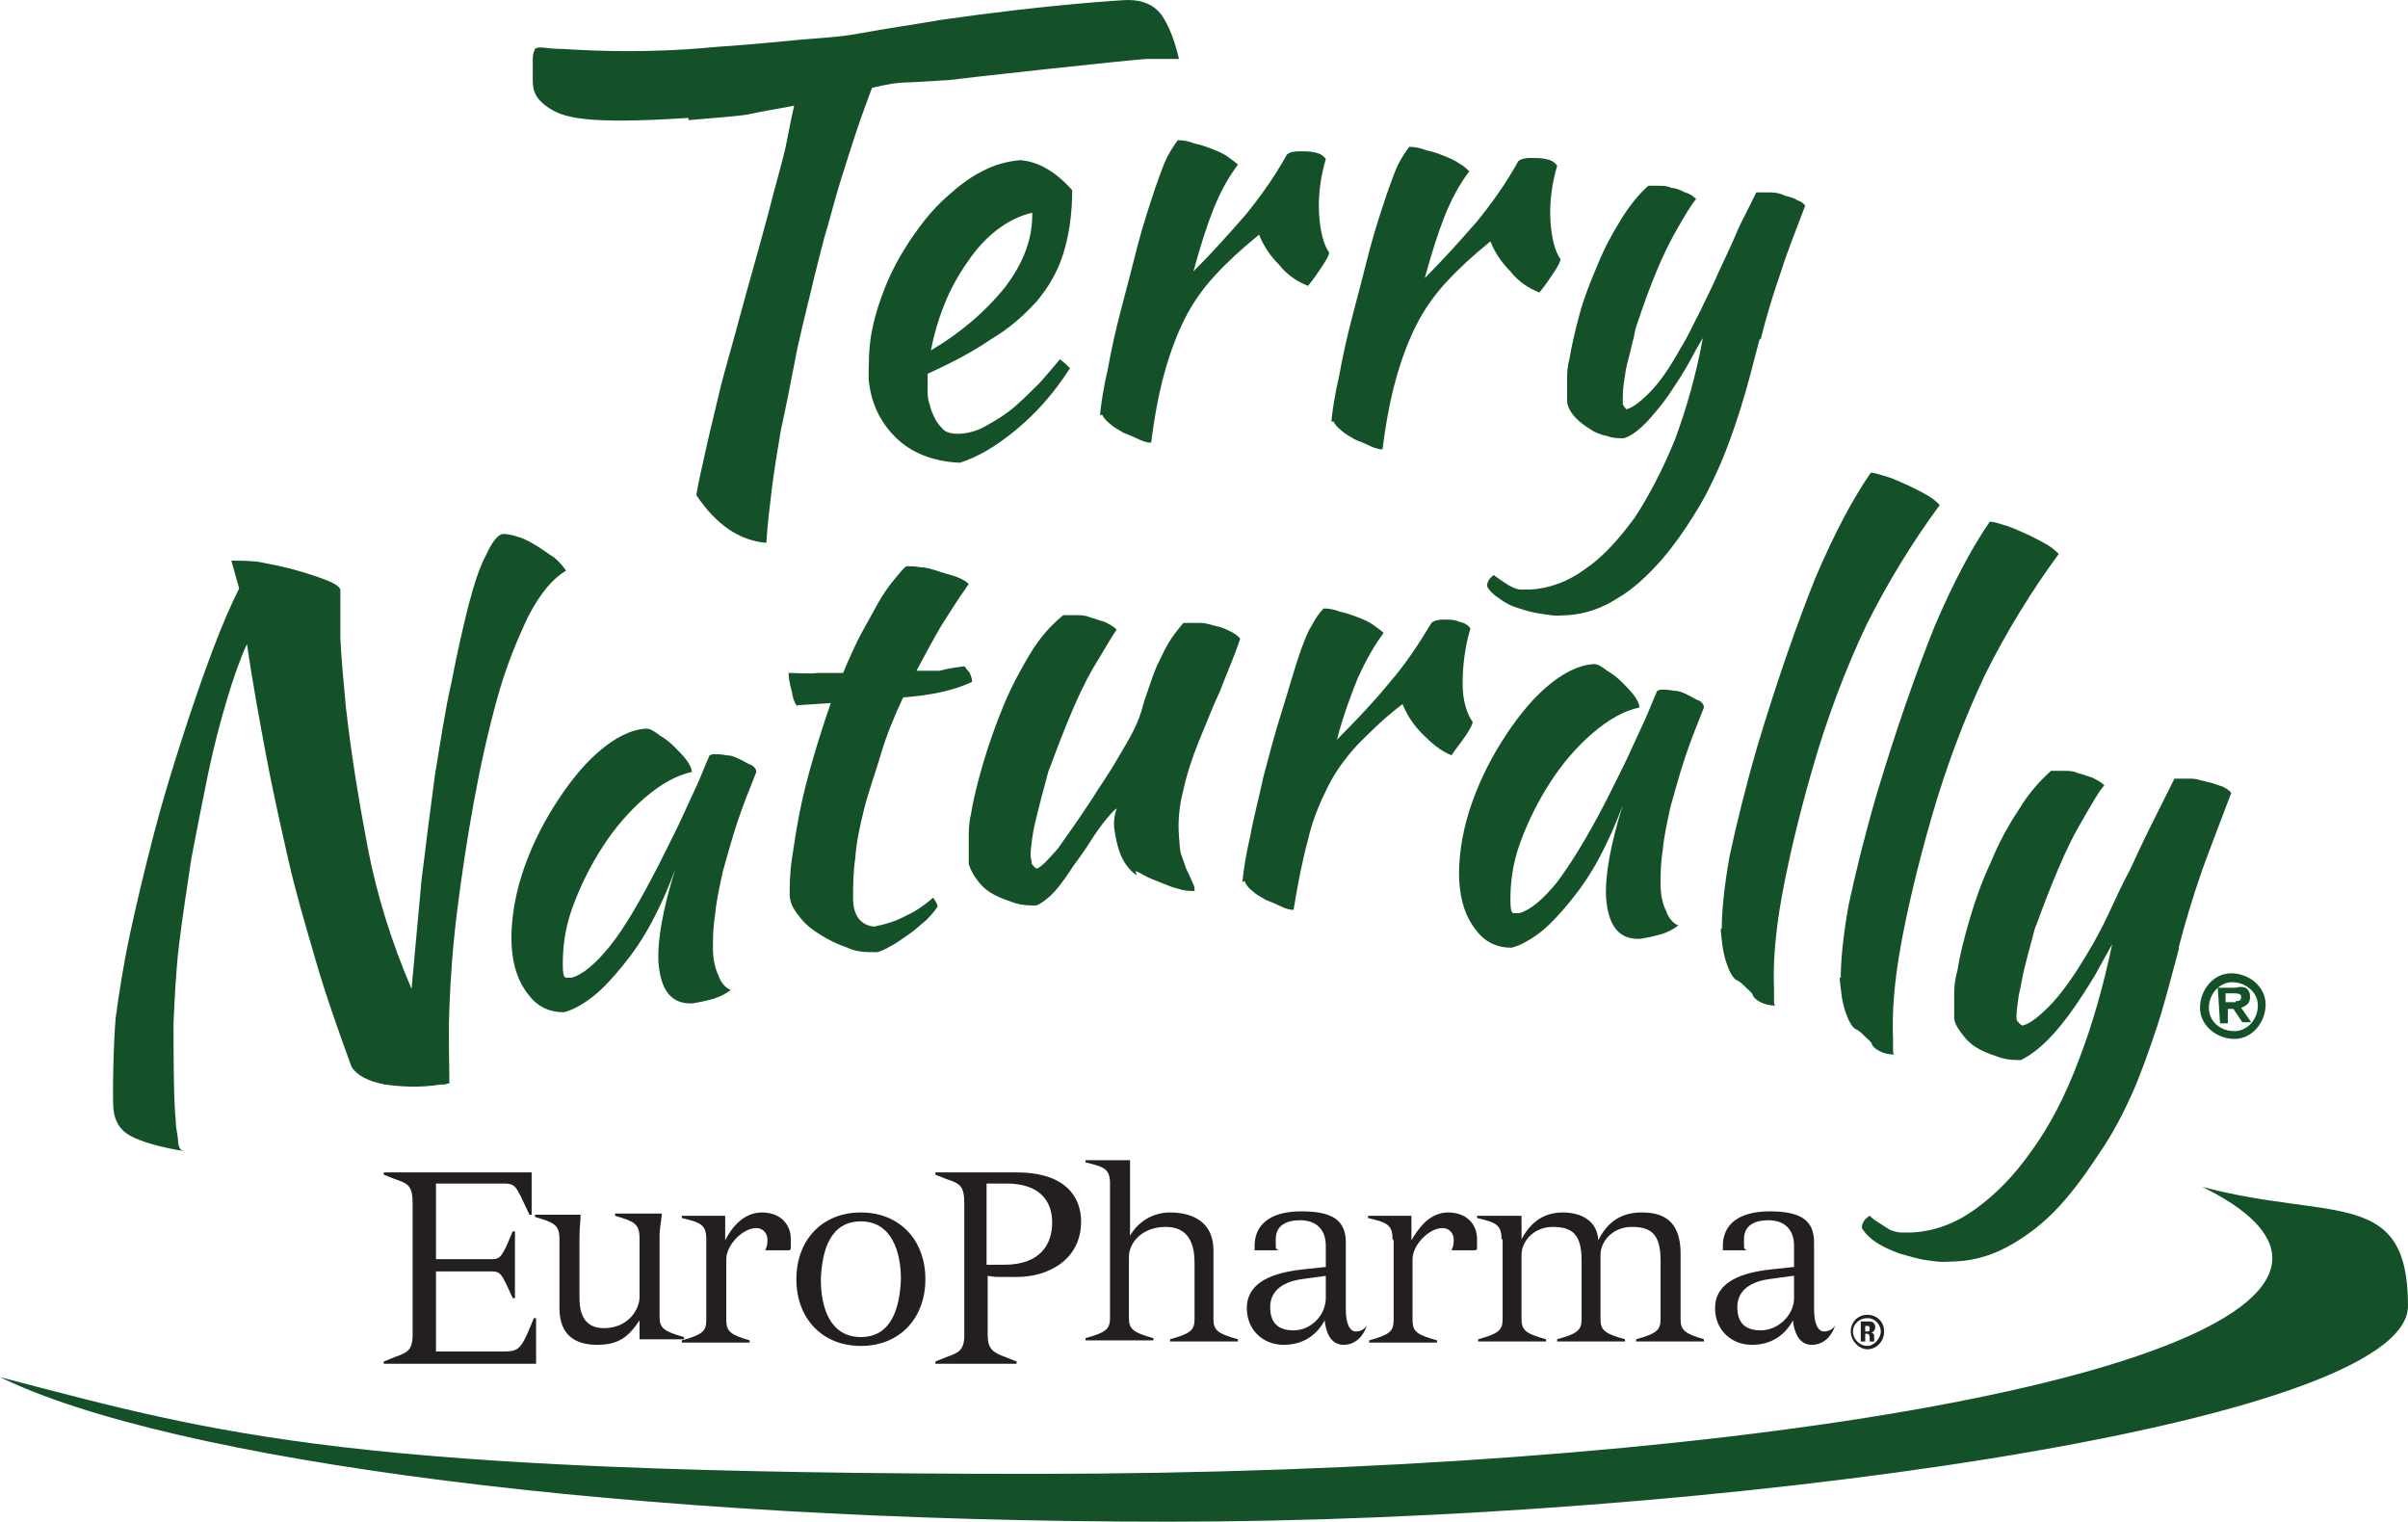 <?xml version="1.0" encoding="UTF-8"?>
<svg xmlns="http://www.w3.org/2000/svg" version="1.1" viewBox="0 0 216.5 136.8">
  <defs>
    <style>.st0{fill:#231f20}.st1{fill:#145128}</style>
  </defs>
  <g>
    <g>
      <path class="st0" d="M37.1,108.2c0-1.6-.4-1.8-1.6-2.2l-1-.4v-.2h13.3v3.8h-.2l-.8-1.7c-.4-.7-.5-1.1-1.4-1.1h-6.2c0,.6,0,1.2,0,1.8v5h5.1c.6,0,.8-.3,1.2-1.1l.6-1.4h.2v6h-.2l-.6-1.3c-.4-.8-.6-1.1-1.2-1.1h-5.1v5.4c0,.6,0,1.2,0,1.8h6.1c1.2,0,1.5-.2,2.2-1.8l.5-1.2h.2v4.1h-13.7v-.2l1-.4c1.1-.4,1.6-.6,1.6-2v-11.8Z"/>
      <path class="st0" d="M57.5,118.7h0c-1,1.5-1.9,2.2-3.8,2.2s-3.4-.8-3.4-3.3v-6.2c0-1.3-.5-1.5-2.2-2v-.2h4.1c0,.4-.1,1.3-.1,2v5.5c0,2,.9,2.7,2.2,2.7,2.2,0,3.2-1.7,3.2-2.8v-5.3c0-1.3-.5-1.5-2.2-2v-.2h4.2c0,.4-.2,1.3-.2,2v7.3c0,1,.4,1.3,2.2,1.8v.2h-4v-1.9Z"/>
      <path class="st0" d="M63.5,111.4c0-1.3-.5-1.5-2.2-1.9v-.2h3.9v2.2h0c.6-1.2,1.7-2.5,3.3-2.5s2.6,1,2.6,2.4,0,.7-.1,1h-2.2c.2-.4.2-.7.2-1,0-.5-.4-1-1-1-1.2,0-2.7,1.5-2.7,2.8v5.5c0,1,.4,1.3,2.1,1.8v.2h-6.1v-.2c1.8-.5,2.2-.8,2.2-1.8v-7.2Z"/>
      <path class="st0" d="M83.2,115c0,3.5-2.3,6-5.8,6s-5.8-2.5-5.8-6,2.3-6,5.8-6,5.8,2.5,5.8,6ZM73.8,115c0,2.5.8,5.2,3.6,5.2s3.5-2.7,3.6-5.2c0-2.4-.8-5.2-3.6-5.2s-3.5,2.7-3.6,5.2Z"/>
      <path class="st0" d="M86.7,108.2c0-1.6-.4-1.8-1.6-2.2l-1-.4v-.2h7.3c4.6,0,5.8,2.4,5.8,4.4,0,3.5-3,5-5.8,5s-1.6,0-2.6-.1v5.3c0,1.3.5,1.6,1.6,2l1,.4v.2h-7.3v-.2l1-.4c1.1-.4,1.6-.6,1.6-2v-11.8ZM88.7,113.7c.5,0,.9,0,1.6,0,3.2,0,4.3-1.8,4.3-3.8s-1.2-3.5-4.1-3.5h-1.8c0,.6,0,1.2,0,1.8v5.5Z"/>
      <path class="st0" d="M101.4,111.5h0c.6-1.4,2-2.5,3.8-2.5s3.9.7,3.9,3.4v6.2c0,1,.4,1.3,2.2,1.8v.2h-6.1v-.2c1.8-.5,2.2-.8,2.2-1.8v-5.1c0-2.7-1.4-3.2-2.6-3.2-2.1,0-3.3,1.4-3.3,2.7v5.5c0,1,.4,1.3,2.2,1.8v.2h-6.1v-.2c1.8-.5,2.2-.8,2.2-1.8v-12.1c0-1.3-.5-1.5-2.2-1.9v-.2h4v7Z"/>
      <path class="st0" d="M121,117.7c0,1.4.4,2,.9,2s.9-.3,1-.6h0c-.2.8-.9,1.8-2.1,1.8s-1.6-1.2-1.7-2.2h0c-.7,1.3-1.9,2.2-3.7,2.2s-3.3-1.3-3.3-3.3c0-2.8,3.4-3.3,5.2-3.5l1.9-.2v-1.9c0-1.6-1-2.3-2.3-2.3s-2.2.5-2.2,1.7,0,.7.2,1h-2.1c0-.1,0-.2,0-.4,0-1.9,1.4-3.1,4.2-3.1s4,.8,4,2.8v5.9ZM119.2,114.7l-2.2.3c-2,.3-2.8,1.3-2.8,2.5s.5,2.1,2.1,2.1,2.9-1.4,2.9-2.9v-2Z"/>
      <path class="st0" d="M125.2,111.4c0-1.3-.5-1.5-2.2-1.9v-.2h3.9v2.2h0c.7-1.2,1.7-2.5,3.3-2.5s2.6,1,2.6,2.4,0,.7-.1,1h-2.2c.2-.4.2-.7.2-1,0-.5-.4-1-1-1-1.2,0-2.7,1.5-2.7,2.8v5.5c0,1,.4,1.3,2.2,1.8v.2h-6.1v-.2c1.8-.5,2.2-.8,2.2-1.8v-7.2Z"/>
      <path class="st0" d="M135,111.4c0-1.3-.5-1.5-2.2-1.9v-.2h4v2.1h0c.7-1.3,1.8-2.4,3.7-2.4,1.6,0,3.1.7,3.2,2.5h0c.8-1.6,2-2.5,3.9-2.5s3.5.7,3.5,3.7v5.9c0,1,.4,1.3,2.1,1.8v.2h-6.1v-.2c1.8-.5,2.2-.8,2.2-1.8v-5.3c0-2.4-.9-3-2.6-3s-2.8,1.3-2.8,2.5v5.8c0,1,.4,1.3,2.2,1.8v.2h-6.1v-.2c1.8-.5,2.2-.8,2.2-1.8v-5.3c0-2.4-.9-3-2.6-3s-2.8,1.3-2.8,2.5v5.8c0,1,.4,1.3,2.2,1.8v.2h-6.1v-.2c1.8-.5,2.2-.8,2.2-1.8v-7.2Z"/>
      <path class="st0" d="M163.1,117.7c0,1.4.4,2,.9,2s.9-.3,1-.6h0c-.2.8-.9,1.8-2.1,1.8s-1.6-1.2-1.7-2.2h0c-.7,1.3-1.9,2.2-3.7,2.2s-3.3-1.3-3.3-3.3c0-2.8,3.4-3.3,5.2-3.5l1.9-.2v-1.9c0-1.6-1-2.3-2.3-2.3s-2.2.5-2.2,1.7,0,.7.2,1h-2.1c0-.1,0-.2,0-.4,0-1.9,1.4-3.1,4.2-3.1s4,.8,4,2.8v5.9ZM161.2,114.7l-2.2.3c-2,.3-2.8,1.3-2.8,2.5s.5,2.1,2.1,2.1,3-1.4,3-2.9v-2Z"/>
    </g>
    <path class="st0" d="M167.9,118.2c-.9,0-1.5.7-1.5,1.5s.7,1.6,1.5,1.6,1.5-.7,1.5-1.6-.7-1.5-1.5-1.5ZM167.9,121c-.7,0-1.3-.6-1.3-1.3s.6-1.2,1.3-1.2,1.2.6,1.2,1.2-.6,1.3-1.2,1.3ZM167.7,119.9h.1c.3,0,.3.2.3.4s0,.2,0,.3h.4c0,0,0-.4,0-.5,0-.3-.3-.3-.3-.3h0c.2,0,.4-.2.4-.5s-.2-.5-.5-.5h-.8v1.8h.4v-.7ZM167.7,119.2h.2c.1,0,.2,0,.2.2s0,.3-.2.3h-.2v-.5Z"/>
  </g>
  <path class="st1" d="M198,106.7c4.1,2,6.3,4.2,6.3,6.4,0,10.7-49.9,19.4-111.4,19.4s-73-3.5-92.9-8.7c15.3,7.5,56.5,13,105.1,13s111.4-8.7,111.4-19.4-6.8-7.6-18.5-10.7Z"/>
  <g>
    <path class="st1" d="M61.9,10.6c-9.3.6-11.3,0-12.7-1s-1.3-1.8-1.3-3,0-.6,0-1.1c0-.4,0-.7.2-1.1.4-.3.9,0,2.5,0,7.5.5,12.8-.1,14-.2,1.8-.1,3.7-.3,6-.5,2.9-.3,4.6-.3,6.7-.7,2.1-.4,5.6-.9,7.2-1.2C94.2.4,101,0,101.4,0c1.3,0,2.3.4,3,1.3.7,1,1.2,2.3,1.6,4-.9,0-1.8,0-2.8,0s-17.3,1.8-17.9,1.9l-3.4.2c-1.2,0-2.3.2-3.5.5-.4,1.1-.9,2.4-1.4,3.9-.5,1.5-1,3.1-1.5,4.7-.5,1.6-.9,3.3-1.4,4.9-.4,1.6-.8,3.1-1.1,4.4-.6,2.5-1.2,4.8-1.6,7-.4,2.1-.8,4.1-1.2,5.9-.3,1.8-.6,3.6-.8,5.2-.2,1.7-.4,3.3-.5,4.9-2.4-.2-4.5-1.6-6.3-4.3.2-1.2.5-2.4.8-3.8.3-1.4.7-3,1.1-4.7.4-1.8,1-3.8,1.6-6,.6-2.2,1.3-4.8,2.1-7.6.3-1.1.6-2.2.9-3.3.3-1.2.6-2.3.9-3.4.3-1.1.6-2.2.8-3.3.2-1.1.4-2,.6-2.9-1.5.3-2.9.5-4.2.8-1.3.2-4.3.4-5.3.5Z"/>
    <path class="st1" d="M96.4,17.1c0,2.2-.3,4.1-.8,5.7-.5,1.6-1.3,3-2.4,4.3-1.1,1.2-2.4,2.4-4.1,3.4-1.6,1.1-3.5,2.1-5.7,3.1,0,.2,0,.4,0,.7,0,.2,0,.5,0,.7,0,.5,0,.9.2,1.4.1.5.3.9.5,1.3.2.4.5.7.8,1,.3.2.7.3,1.2.3.9,0,1.9-.3,2.7-.8.9-.5,1.7-1,2.5-1.7.8-.7,1.5-1.4,2.2-2.1.7-.8,1.3-1.5,1.8-2.1.4.3.7.6.9.8-1.4,2.2-3,4-4.8,5.5-1.8,1.5-3.5,2.5-5.1,3-2.4-.1-4.4-.9-5.8-2.3-1.4-1.4-2.2-3.1-2.4-5.2,0-1.4,0-2.9.3-4.4.3-1.5.8-3,1.4-4.4.6-1.4,1.4-2.8,2.3-4.1.9-1.3,1.8-2.4,2.9-3.4s2.1-1.8,3.3-2.4c1.1-.6,2.3-.9,3.4-1,1.6.1,3.2,1,4.7,2.7ZM92.9,19.1c-.9.2-1.9.6-2.9,1.3-1,.7-1.9,1.6-2.7,2.7-.8,1.1-1.6,2.4-2.2,3.8-.6,1.4-1.1,3-1.4,4.6,2.7-1.6,4.9-3.5,6.6-5.6,1.7-2.2,2.6-4.5,2.5-6.9Z"/>
    <path class="st1" d="M98.9,37.3c.1-1,.3-2.4.7-4.1.3-1.7.7-3.5,1.2-5.4.5-1.9,1-3.8,1.5-5.8.5-1.9,1.1-3.7,1.6-5.2.4-1.1.7-2,1-2.6.3-.6.7-1.2,1-1.6.5,0,1,.1,1.5.3.5.1,1.1.3,1.6.5.5.2,1,.4,1.4.7s.7.5.9.7c-.9,1.2-1.6,2.5-2.2,4-.6,1.5-1.2,3.4-1.8,5.6,1.8-1.8,3.3-3.5,4.7-5.1,1.3-1.6,2.6-3.4,3.7-5.4.2-.2.6-.3,1.1-.3s1,0,1.4.1c.5.1.8.3,1,.6-.5,1.7-.7,3.4-.6,5,.1,1.5.4,2.7.9,3.4,0,.2-.2.6-.6,1.2-.4.6-.8,1.2-1.3,1.8-1-.4-1.9-1-2.6-1.9-.8-.8-1.4-1.7-1.8-2.7-1.6,1.3-2.9,2.5-4,3.7-1.1,1.2-2,2.5-2.7,3.9-.7,1.4-1.3,3-1.8,4.8-.5,1.8-.9,3.9-1.2,6.3-.3,0-.7-.1-1.1-.3-.4-.2-.9-.4-1.4-.6-.5-.3-.9-.5-1.2-.8-.4-.3-.6-.6-.7-.8Z"/>
    <path class="st1" d="M119.7,37.9c.1-1,.3-2.4.7-4.1.3-1.7.7-3.5,1.2-5.4.5-1.9,1-3.8,1.5-5.8.5-1.9,1.1-3.7,1.6-5.2.4-1.1.7-2,1-2.6.3-.6.7-1.2,1-1.6.5,0,1,.1,1.5.3.5.1,1.1.3,1.6.5.5.2,1,.4,1.4.7.4.2.7.5.9.7-.9,1.2-1.6,2.5-2.2,4-.6,1.5-1.2,3.4-1.8,5.6,1.8-1.8,3.3-3.5,4.7-5.1,1.3-1.6,2.6-3.4,3.7-5.4.2-.2.6-.3,1.1-.3s1,0,1.4.1c.5.1.8.3,1,.6-.5,1.7-.7,3.4-.6,5,.1,1.5.4,2.7.9,3.4,0,.2-.2.6-.6,1.2-.4.6-.8,1.2-1.3,1.8-1-.4-1.9-1-2.6-1.9-.8-.8-1.4-1.7-1.8-2.7-1.6,1.3-2.9,2.5-4,3.7-1.1,1.2-2,2.5-2.7,3.9-.7,1.4-1.3,3-1.8,4.8-.5,1.8-.9,3.9-1.2,6.3-.3,0-.7-.1-1.1-.3-.4-.2-.9-.4-1.4-.6-.5-.3-.9-.5-1.2-.8-.4-.3-.6-.6-.7-.8Z"/>
    <path class="st1" d="M158.2,30.5c-.6,2.3-1.1,4.3-1.7,6.2-.6,1.9-1.2,3.6-1.9,5.2-.7,1.6-1.4,3-2.3,4.4-.8,1.3-1.7,2.6-2.8,3.9-1.3,1.5-2.7,2.8-4.1,3.6-1.4.9-2.9,1.4-4.4,1.5s-1.5,0-2.3-.1c-.8-.1-1.5-.3-2.1-.5-.7-.2-1.3-.5-1.8-.9-.5-.3-.9-.7-1.1-1.1,0-.4.2-.7.6-1,.4.3.7.5,1,.7.3.2.5.3.7.4.2.1.5.2.7.2.3,0,.6,0,.9,0,1.7-.1,3.4-.7,5-1.9,1.6-1.1,3-2.7,4.4-4.6,1.3-2,2.5-4.3,3.6-7,1-2.7,1.9-5.8,2.5-9.1-.4.6-.8,1.4-1.3,2.3-.5.9-1.1,1.8-1.7,2.7-.6.9-1.3,1.7-2,2.5-.7.7-1.4,1.3-2.1,1.5-.5,0-1,0-1.5-.2-.5-.1-1.1-.3-1.5-.6-.5-.3-.9-.6-1.3-1-.4-.4-.7-.9-.8-1.4,0-.9,0-1.6,0-2.1,0-.5,0-1.1.2-1.8.2-1.2.5-2.5.9-4,.4-1.5,1-3,1.6-4.4.6-1.5,1.3-2.8,2.1-4.1s1.6-2.3,2.5-3.1c.2,0,.5,0,.9,0s.8,0,1.2.2c.4,0,.8.2,1.2.4.4.1.7.3,1,.6-.3.3-1,1.4-2,3.2-1,1.8-2.1,4.4-3.2,7.7-.1.3-.3.8-.4,1.5-.2.7-.3,1.3-.5,2-.2.7-.3,1.4-.4,2.1-.1.7-.1,1.2-.1,1.6s0,.4.1.5c0,.1.2.2.2.3.5-.1,1.2-.6,2.1-1.5.9-.9,1.8-2.2,2.8-4,.7-1.1,1.2-2.3,1.8-3.4.5-1.1,1.1-2.2,1.6-3.4.5-1.1,1.1-2.3,1.6-3.5s1.2-2.4,1.8-3.7c.4,0,.8,0,1.3,0,.5,0,.9.1,1.3.3.4.1.8.2,1.1.4.3.1.6.3.7.5-.8,2.1-1.6,4.1-2.2,6-.7,2-1.3,4-1.8,6Z"/>
    <path class="st1" d="M16.6,103.5c-2.4-.4-4-.9-4.9-1.4-.9-.5-1.4-1.3-1.5-2.4s0-5.9.2-8.2c.3-2.2.7-4.8,1.3-7.6.6-2.8,1.3-5.7,2.1-8.8.8-3.1,1.7-6,2.6-8.8.9-2.8,1.8-5.4,2.7-7.8.9-2.4,1.7-4.2,2.4-5.6l-.7-2.5c.6,0,1.4,0,2.4.1,1,.2,2.1.4,3.2.7,1.1.3,2,.6,2.8.9.8.3,1.3.6,1.4.9,0,1,0,2.5,0,4.4.1,2,.3,4,.5,6.2.5,4.4,1.2,8.6,2,12.8.8,4.1,2.1,8.3,3.9,12.5.3-3.3.6-6.6.9-9.8.4-3.3.8-6.4,1.2-9.4.5-3,.9-5.8,1.5-8.4.5-2.6,1-4.8,1.5-6.8.5-1.9,1-3.5,1.6-4.6.5-1.1,1-1.8,1.5-1.9.4,0,.9.1,1.5.3.6.2,1.1.5,1.6.8.5.3,1,.7,1.5,1,.5.4.8.8,1.1,1.2-1.2.7-2.3,2-3.4,4.1-1,2.1-2,4.5-2.8,7.4-.8,2.9-1.5,6-2.1,9.3-.6,3.3-1.1,6.6-1.5,9.8-.4,3.2-.6,6.1-.7,8.8-.1,2.7,0,4.8,0,6.5,0,0,0,.1,0,.2-.1,0-.2,0-.4.1h-.4c-1.8.3-3.5.2-5,0-1.5-.3-2.5-.8-3-1.6-1.2-3.3-2.3-6.4-3.2-9.5-.9-3.1-1.8-6.1-2.5-9.2-.7-3.1-1.4-6.2-2-9.4-.6-3.2-1.2-6.5-1.7-9.9-.6,1.3-1.2,3-1.8,5-.6,2-1.2,4.3-1.7,6.7-.5,2.4-1,5-1.5,7.6-.4,2.7-.8,5.2-1.1,7.7-.3,2.5-.4,4.9-.5,7.1,0,2.2,0,7.1.2,8.7,0,.8.2,1.4.2,1.8,0,.4.1.7.3.9Z"/>
    <path class="st1" d="M64.1,67.8c.3,0,.8,0,1.2.1.5,0,.9.2,1.3.4.4.2.7.4,1,.5.3.2.4.4.4.6-.6,1.5-1.2,3-1.7,4.5-.5,1.5-.9,3-1.3,4.4-.3,1.4-.6,2.7-.7,3.9-.2,1.2-.2,2.2-.2,3.1s.2,1.8.5,2.4c.2.6.6,1.1,1.1,1.3-.4.3-.9.6-1.6.8-.7.2-1.2.3-1.8.4-1.9.1-2.9-1.1-3.1-3.7-.1-2,.4-4.8,1.5-8.3-.6,1.6-1.3,3.2-2.1,4.7-.8,1.5-1.7,2.8-2.6,3.9-.9,1.1-1.8,2.1-2.7,2.8-.9.7-1.8,1.2-2.6,1.4-1.3,0-2.4-.5-3.2-1.6-.9-1.1-1.4-2.6-1.5-4.4s.2-4.1.9-6.3c.7-2.2,1.7-4.3,2.9-6.2,1.2-1.9,2.5-3.6,4-4.9,1.5-1.3,2.9-2,4.3-2.1.4,0,.8.3,1.2.6.5.3.9.6,1.3,1,.4.4.8.8,1.1,1.2.3.4.5.8.5,1.1-1.4.3-2.8,1.1-4.2,2.3-1.4,1.2-2.7,2.7-3.8,4.4-1.1,1.7-2,3.5-2.7,5.4-.7,1.9-.9,3.6-.9,5.2s.3,1.1.8,1.2c1-.3,2.1-1.2,3.4-2.8s2.7-4,4.4-7.3c.3-.6.7-1.4,1.1-2.2.4-.8.8-1.6,1.2-2.5.4-.9.8-1.7,1.2-2.6.4-.9.7-1.7,1.1-2.6Z"/>
    <path class="st1" d="M71.7,63.5c-.2-.2-.4-.6-.5-1.3-.2-.7-.3-1.3-.3-1.7.9,0,1.8.1,2.6,0h2.3c.5-1.2,1-2.3,1.5-3.3.6-1.1,1.1-2,1.6-2.9.5-.9,1-1.6,1.5-2.2.5-.6.8-1,1.1-1.2.3,0,.8,0,1.3.1.5,0,1.1.2,1.7.4.6.2,1.1.3,1.6.5.5.2.8.4,1,.6-1,1.4-1.8,2.7-2.5,3.8-.7,1.2-1.4,2.5-2.2,4h2.1c.7-.2,1.4-.3,2.2-.4.2.2.3.4.5.6.1.3.2.5.2.8-1.7.8-3.7,1.2-6.2,1.4-.8,1.7-1.5,3.4-2,5.1s-1.1,3.3-1.5,4.9c-.4,1.6-.7,3-.8,4.4-.2,1.4-.2,2.6-.2,3.7,0,1.5.7,2.4,1.9,2.5,1-.2,2-.5,2.9-1,.9-.4,1.7-1,2.4-1.6.2.3.4.6.4.8-.2.3-.5.7-1,1.2-.5.4-1,.9-1.6,1.3-.6.4-1.1.8-1.7,1.1-.5.3-1,.5-1.2.5-.9,0-1.8,0-2.6-.4-.9-.3-1.7-.7-2.5-1.2s-1.4-1-1.9-1.7c-.5-.6-.8-1.2-.8-1.9s0-1.9.2-3.2c.2-1.3.4-2.7.7-4.2.3-1.5.7-3.1,1.2-4.8.5-1.7,1-3.3,1.6-5l-3,.2Z"/>
    <path class="st1" d="M102.2,78.7c-.7-.5-1.2-1.2-1.5-2-.3-.8-.4-1.5-.5-2.1s0-1.4.2-1.9c-.1,0-.4.3-.9.9-.5.6-1,1.3-1.5,2.1-.5.8-1.1,1.6-1.6,2.3-.5.8-.9,1.3-1.2,1.7-.4.5-.8.9-1.2,1.2-.4.3-.7.5-.9.5-.6,0-1.1,0-1.8-.2-.6-.2-1.2-.4-1.8-.7-.6-.3-1.1-.7-1.5-1.2-.4-.5-.7-1-.9-1.6,0-1,0-1.8,0-2.4,0-.6,0-1.3.2-2.1.2-1.3.6-2.9,1.1-4.6.5-1.7,1.1-3.4,1.8-5.1.7-1.7,1.5-3.2,2.4-4.7s1.9-2.6,3-3.5c.3,0,.7,0,1.1,0,.4,0,.9,0,1.3.2.4.1.9.3,1.3.4.4.2.8.4,1.1.7-.3.4-1,1.6-2.2,3.6-1.2,2.1-2.4,5-3.8,8.8-.2.4-.3,1-.5,1.7-.2.7-.4,1.5-.6,2.3-.2.8-.4,1.6-.5,2.4-.1.8-.2,1.4-.1,1.8s0,.5.2.6c0,.1.2.2.3.3.5-.2,1.1-.9,1.9-1.8.7-1,1.8-2.5,3.1-4.5.3-.5.7-1.1,1.1-1.7s.9-1.4,1.3-2.1c.4-.7.9-1.5,1.3-2.3.4-.8.7-1.6.9-2.4.1-.4.3-.9.5-1.5.2-.6.4-1.2.7-1.9.3-.6.6-1.3,1-2,.4-.7.9-1.3,1.4-1.9.5,0,.9,0,1.5,0s1,.2,1.5.3c.5.1.9.3,1.3.5.4.2.6.4.8.6-.5,1.6-1.2,3.1-1.8,4.7-.7,1.5-1.3,3.1-1.9,4.5-.6,1.5-1.1,3-1.4,4.4-.4,1.5-.5,2.9-.4,4.2s.1,1.4.3,1.9c.2.5.3,1,.5,1.3.2.4.3.7.4.9.1.2.2.4.2.6s0,0,0,.2c0,0,0,0-.1,0-.2,0-.6,0-1-.1s-.8-.2-1.3-.4c-.5-.2-1-.4-1.5-.6-.5-.2-.9-.5-1.4-.7Z"/>
    <path class="st1" d="M111.7,79.3c.1-1,.3-2.4.7-4.1.3-1.7.8-3.5,1.2-5.4.5-1.9,1-3.8,1.6-5.7.6-1.9,1.1-3.7,1.6-5.2.4-1.1.7-2,1.1-2.6.3-.6.7-1.2,1.1-1.6.5,0,1,.1,1.5.3.5.1,1.1.3,1.6.5.5.2,1,.4,1.4.7s.7.5.9.7c-.9,1.2-1.6,2.5-2.3,4-.6,1.5-1.3,3.3-1.9,5.6,1.8-1.8,3.4-3.5,4.7-5.1,1.4-1.6,2.6-3.4,3.8-5.4.2-.2.6-.3,1.1-.3s1,0,1.4.2c.5.1.8.3,1,.6-.5,1.7-.7,3.4-.7,5,0,1.5.4,2.7.9,3.4,0,.2-.2.6-.6,1.2-.4.6-.9,1.2-1.3,1.8-1-.4-1.8-1.1-2.6-1.9-.8-.8-1.4-1.7-1.8-2.7-1.6,1.2-2.9,2.5-4,3.6-1.1,1.2-2,2.4-2.7,3.8-.7,1.4-1.4,3-1.8,4.8-.5,1.8-.9,3.9-1.3,6.3-.3,0-.7-.1-1.1-.3-.4-.2-.9-.4-1.4-.6-.5-.3-.9-.5-1.2-.8-.4-.3-.6-.6-.7-.9Z"/>
    <path class="st1" d="M149.3,62c.3,0,.8,0,1.2.1.5,0,.9.2,1.3.4.4.2.7.4,1,.5.3.2.4.4.4.6-.6,1.5-1.2,3-1.7,4.5-.5,1.5-.9,3-1.3,4.4-.3,1.4-.6,2.7-.7,3.9-.2,1.2-.2,2.2-.2,3.1,0,1,.2,1.8.5,2.4.2.6.6,1.1,1.1,1.3-.4.3-.9.6-1.6.8-.7.2-1.2.3-1.8.4-1.9.1-2.9-1.1-3.1-3.7-.1-2,.4-4.8,1.5-8.3-.6,1.6-1.3,3.2-2.1,4.7-.8,1.5-1.7,2.8-2.6,3.9-.9,1.1-1.8,2.1-2.7,2.8-.9.7-1.8,1.2-2.6,1.4-1.3,0-2.4-.5-3.2-1.6-.9-1.1-1.4-2.6-1.5-4.4s.2-4.1.9-6.3c.7-2.2,1.7-4.3,2.9-6.2,1.2-1.9,2.5-3.6,4-4.9,1.5-1.3,2.9-2,4.3-2.1.4,0,.8.3,1.2.6.5.3.9.6,1.3,1,.4.4.8.8,1.1,1.2.3.4.5.8.5,1.1-1.4.3-2.8,1.1-4.2,2.3-1.4,1.2-2.7,2.7-3.8,4.4-1.1,1.7-2,3.5-2.7,5.4-.7,1.9-.9,3.6-.9,5.2s.3,1.1.8,1.2c1-.3,2.1-1.2,3.4-2.8,1.2-1.6,2.7-4,4.4-7.3.3-.6.7-1.4,1.1-2.2.4-.8.8-1.6,1.2-2.5.4-.9.8-1.7,1.2-2.6.4-.9.7-1.7,1.1-2.6Z"/>
    <path class="st1" d="M154.8,83.5c0-1.5.2-3.7.7-6.5.6-2.8,1.4-6.1,2.5-9.9,1.8-6,3.6-11.1,5.2-15.1,1.7-4,3.4-7.2,5-9.5.4,0,.9.2,1.6.4.6.2,1.2.5,1.9.8.6.3,1.2.6,1.7.9.5.3.8.6,1,.8-2.5,3.4-4.7,7-6.6,10.8-1.8,3.8-3.5,8.2-4.9,13.1-1.2,4.2-2.1,8-2.7,11.3-.6,3.3-.8,6.1-.7,8.3v1.1c0,.1,0,.3.1.4-.5,0-.9-.1-1.3-.3-.4-.2-.6-.4-.7-.6,0-.2-.3-.4-.6-.7-.3-.3-.6-.6-.9-.7-.3-.2-.6-.7-.9-1.6-.3-.9-.4-1.9-.5-3Z"/>
    <path class="st1" d="M165.5,87.9c0-1.5.2-3.7.7-6.5.6-2.8,1.4-6.1,2.5-9.9,1.8-6,3.6-11.1,5.2-15.1,1.7-4,3.4-7.2,5-9.5.4,0,.9.2,1.6.4.6.2,1.2.5,1.9.8.6.3,1.2.6,1.7.9s.8.6,1,.8c-2.5,3.4-4.7,7-6.6,10.8-1.8,3.8-3.5,8.2-4.9,13.1-1.2,4.2-2.1,8-2.7,11.3-.6,3.3-.8,6.1-.7,8.3v1.1c0,.1,0,.3.1.4-.5,0-.9-.1-1.3-.3-.4-.2-.6-.4-.7-.6,0-.2-.3-.4-.6-.7-.3-.3-.6-.6-.9-.7-.3-.2-.6-.7-.9-1.6s-.4-1.9-.5-3Z"/>
    <path class="st1" d="M195.9,85.3c-.7,2.6-1.3,5-2,7.1-.7,2.1-1.4,4.1-2.2,5.9-.8,1.8-1.7,3.5-2.7,5-1,1.5-2,3-3.2,4.4-1.5,1.8-3.1,3.1-4.8,4.1-1.7,1-3.3,1.5-5.1,1.6s-1.7,0-2.6-.1c-.9-.1-1.7-.4-2.5-.6-.8-.3-1.5-.6-2.1-1-.6-.4-1-.8-1.3-1.3,0-.4.2-.8.7-1.1.4.4.8.6,1.1.8.3.2.6.4.8.5.3.1.6.2.9.2.3,0,.6,0,1,0,2-.1,3.9-.8,5.7-2.1,1.8-1.3,3.5-3,5.1-5.3,1.6-2.2,3-4.9,4.2-8.1,1.2-3.1,2.2-6.6,3-10.4-.4.7-.9,1.6-1.5,2.7-.6,1-1.3,2.1-2,3.1-.7,1-1.5,2-2.3,2.8-.8.8-1.6,1.4-2.4,1.8-.6,0-1.1,0-1.8-.2-.6-.2-1.2-.4-1.8-.7-.6-.3-1.1-.7-1.5-1.2-.4-.5-.8-1-.9-1.6,0-1,0-1.8,0-2.4,0-.6.1-1.3.3-2,.2-1.3.6-2.9,1.1-4.6.5-1.7,1.1-3.4,1.9-5.1.7-1.7,1.5-3.2,2.5-4.7.9-1.5,1.9-2.6,2.9-3.5.3,0,.6,0,1.1,0s.9,0,1.3.2c.5.1.9.3,1.3.4.4.2.8.4,1.1.7-.4.4-1.1,1.6-2.3,3.7-1.2,2.1-2.4,5-3.8,8.8-.2.4-.3,1-.5,1.7-.2.7-.4,1.5-.6,2.3-.2.8-.3,1.6-.5,2.4-.1.8-.2,1.4-.2,1.8s0,.5.2.6c0,.1.2.2.3.3.6-.1,1.4-.7,2.4-1.7,1-1,2.1-2.5,3.3-4.5.8-1.3,1.5-2.6,2.1-3.9.6-1.3,1.2-2.6,1.9-3.9.6-1.3,1.2-2.6,1.9-4,.7-1.4,1.4-2.8,2.1-4.2.5,0,.9,0,1.5,0,.5,0,1,.2,1.5.3.5.1.9.3,1.3.4.4.2.7.4.8.6-.9,2.4-1.8,4.7-2.6,6.9-.8,2.3-1.5,4.6-2.1,6.9Z"/>
    <path class="st1" d="M197.8,90.6c0-1.6,1.2-3.1,2.8-3.1s3.1,1.2,3.1,2.8-1.2,3.1-2.8,3.1-3.1-1.2-3.1-2.8ZM198.6,90.6c0,1.3,1.1,2.1,2.3,2.1,1.1,0,2.1-1,2.1-2.3,0-1.3-1.2-2.1-2.3-2.1s-2.1,1-2.1,2.3ZM200.3,92h-.7s-.2-3.2-.2-3.2h1.6c.3-.1.6-.1.9,0,.3.2.4.5.4.8,0,.6-.3.8-.8,1l.9,1.3h-.8s-.8-1.2-.8-1.2h-.5s0,1.3,0,1.3ZM201,90c.4,0,.5-.1.5-.4s-.4-.3-.7-.3h-.7s0,.8,0,.8h.9Z"/>
  </g>
</svg>
